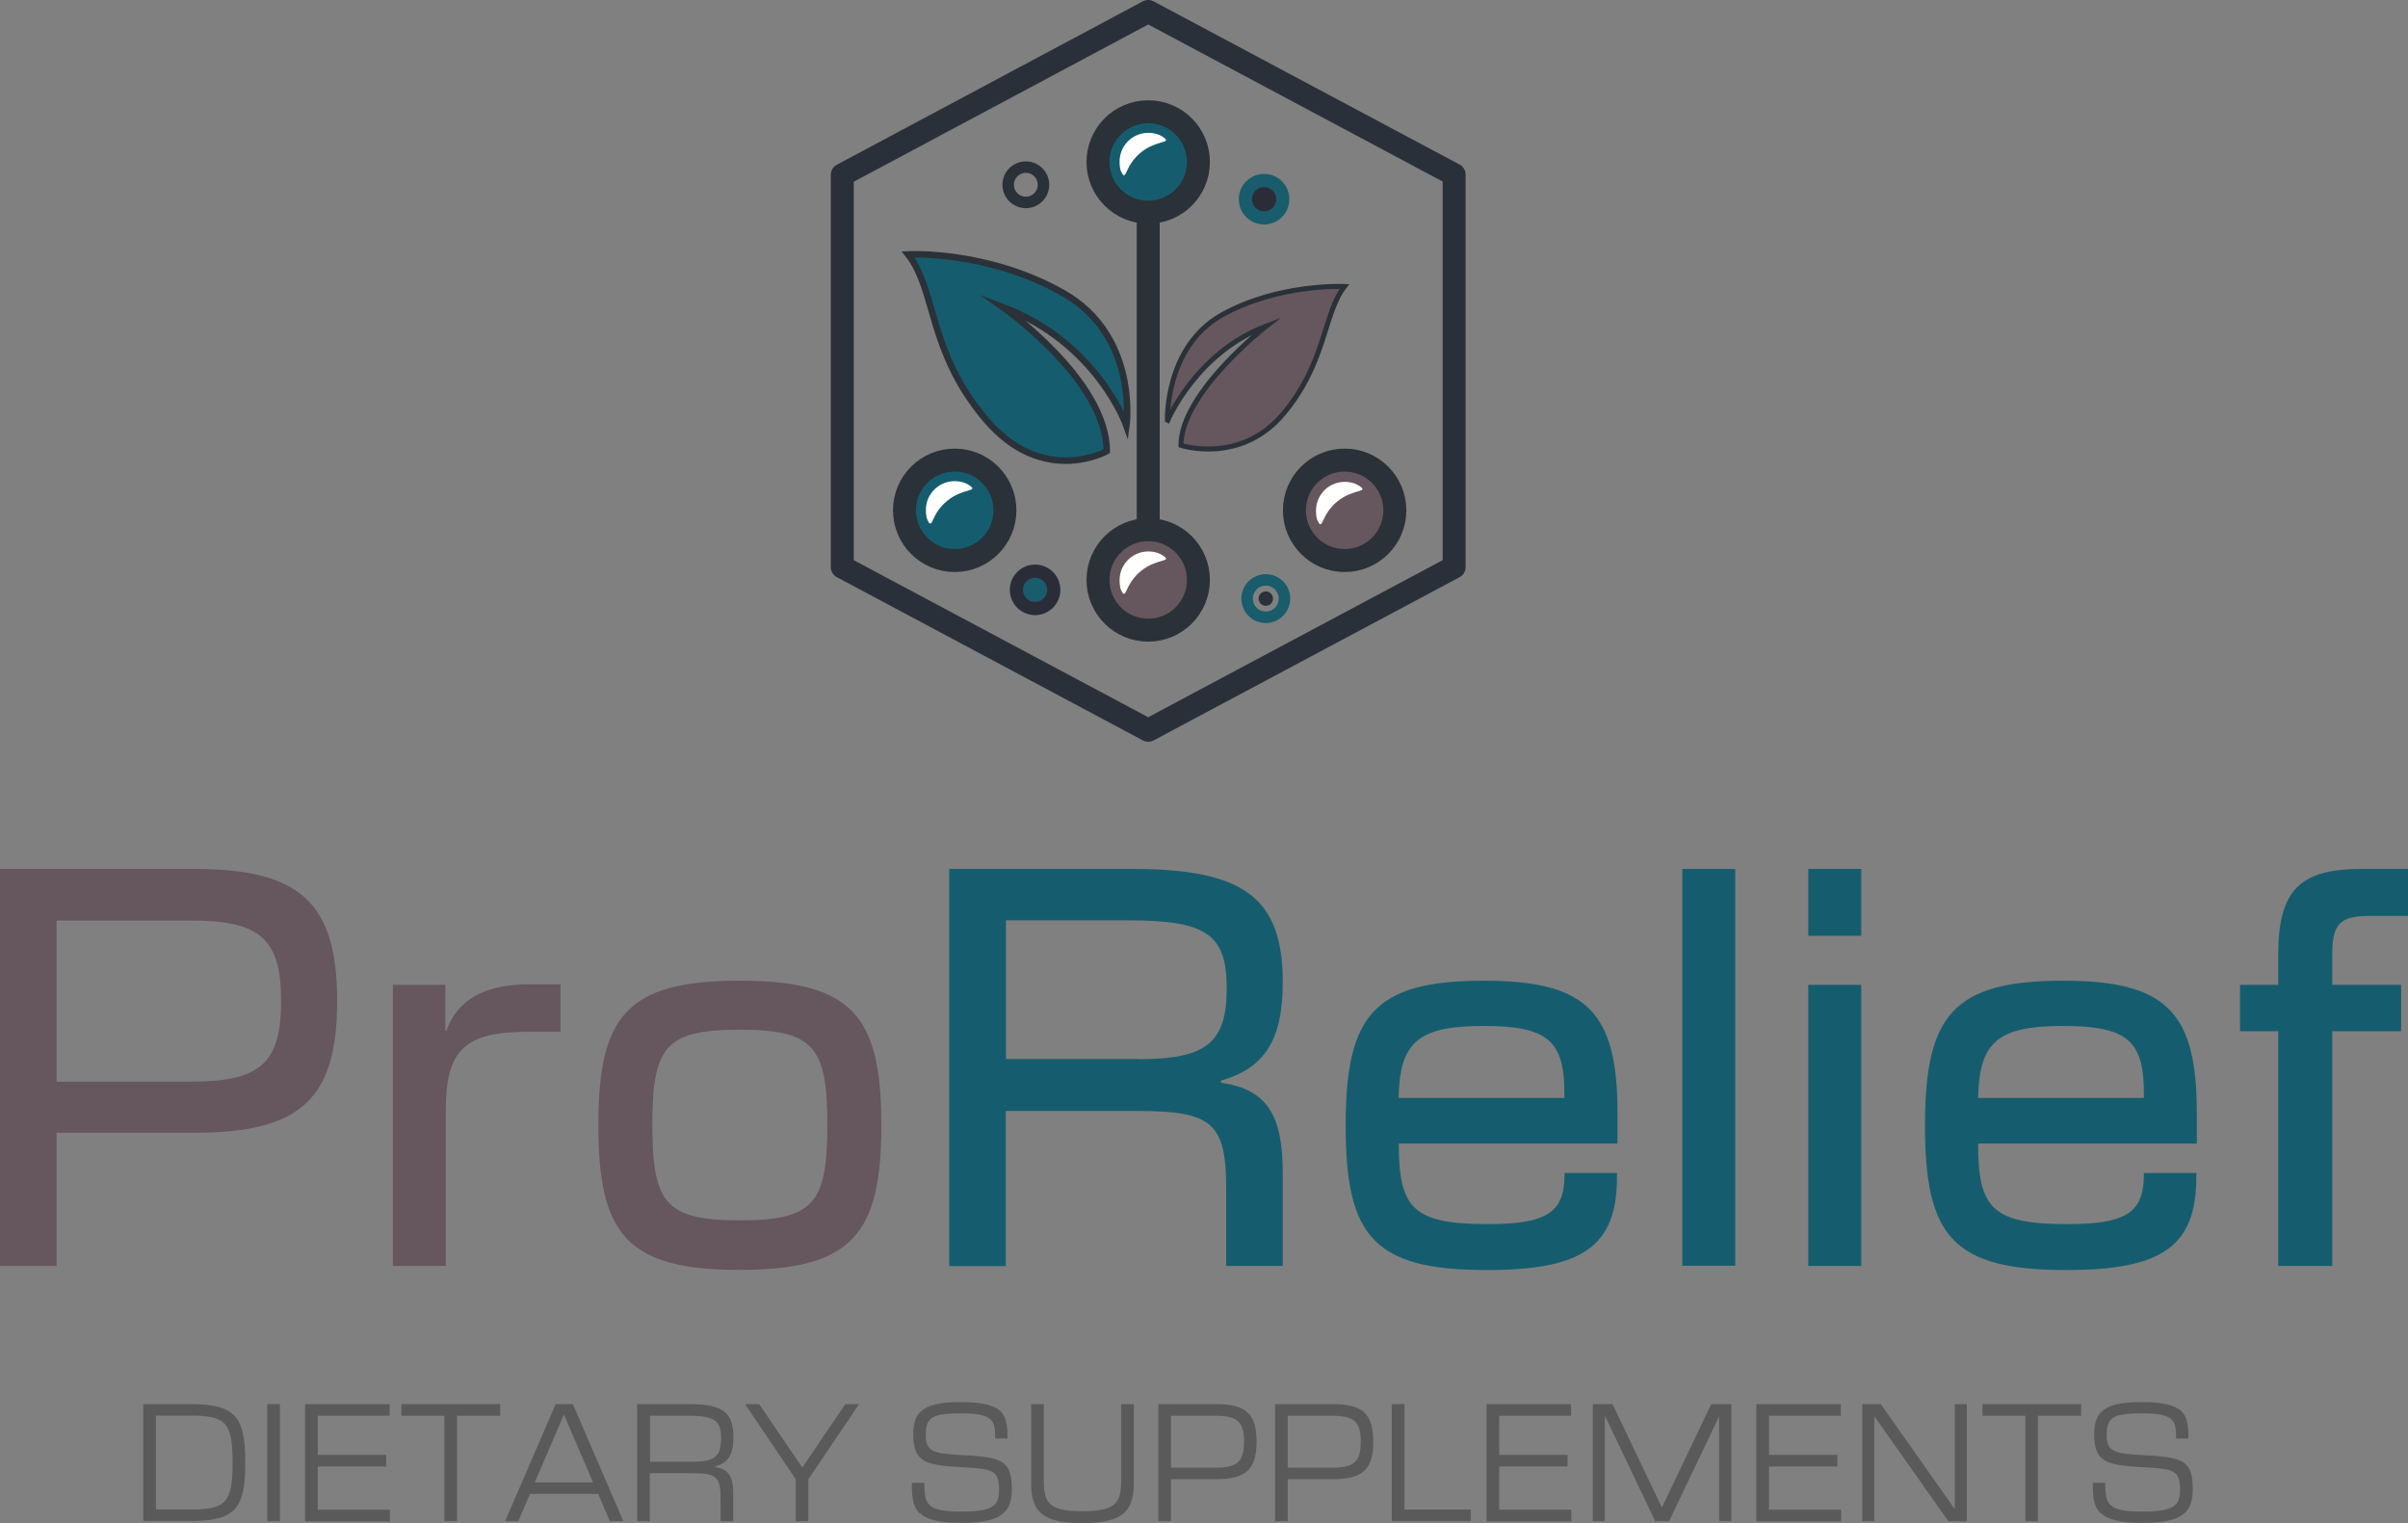 <?xml version="1.0" encoding="UTF-8"?>
<svg xmlns="http://www.w3.org/2000/svg" id="Livello_1" data-name="Livello 1" viewBox="0 0 140.49 88.85">
  <rect x="0" y="0" width="140.49" height="88.85" fill="#808080" stroke="none"/>
  <defs>
    <style>
      .cls-1, .cls-2, .cls-3, .cls-4, .cls-5, .cls-6 {
        stroke: #2a3138;
      }

      .cls-1, .cls-2, .cls-7 {
        fill: #155d6e;
      }

      .cls-1, .cls-8, .cls-4, .cls-5, .cls-6 {
        stroke-linejoin: round;
      }

      .cls-1, .cls-8, .cls-5, .cls-6 {
        stroke-width: 1.34px;
      }

      .cls-2 {
        stroke-linecap: square;
        stroke-width: .38px;
      }

      .cls-2, .cls-9, .cls-10, .cls-3, .cls-11 {
        stroke-miterlimit: 10;
      }

      .cls-9 {
        fill: #195c6b;
        stroke: #2a2d38;
      }

      .cls-9, .cls-11 {
        stroke-width: .77px;
      }

      .cls-10, .cls-11 {
        stroke: #195c6b;
      }

      .cls-10, .cls-8, .cls-4, .cls-6 {
        fill: none;
      }

      .cls-10, .cls-4 {
        stroke-width: .67px;
      }

      .cls-12, .cls-3, .cls-5 {
        fill: #65575d;
      }

      .cls-3 {
        stroke-width: .29px;
      }

      .cls-11 {
        fill: #2a2d38;
      }

      .cls-8 {
        stroke: #2a3039;
      }

      .cls-13 {
        fill: #fffffd;
      }

      .cls-14 {
        fill: #5b5a5a;
      }

      .cls-15 {
        fill: #2a3138;
      }
    </style>
  </defs>
  <g>
    <path class="cls-12" d="M0,50.69h11.34c6.19,0,8.33,1.99,8.33,7.71s-2.14,7.68-8.33,7.68H3.3v7.77H0v-23.15ZM11.16,63.1c4.05,0,5.24-1.1,5.24-4.7s-1.19-4.7-5.24-4.7H3.3v9.4h7.85Z"></path>
    <path class="cls-12" d="M22.91,57.45h3.07v2.68h.06c.65-1.81,2.23-2.71,4.85-2.71h1.81v2.77h-1.87c-3.72,0-4.82,1.04-4.82,4.58v9.08h-3.09v-16.4Z"></path>
    <path class="cls-12" d="M34.91,65.63c0-6.37,1.67-8.42,8.24-8.42s8.27,2.05,8.27,8.42-1.7,8.45-8.27,8.45-8.24-2.05-8.24-8.45ZM43.15,71.19c4.34,0,5.12-1.01,5.12-5.56s-.77-5.56-5.12-5.56-5.09,1.01-5.09,5.56.77,5.56,5.09,5.56Z"></path>
    <path class="cls-7" d="M55.38,50.69h10.71c6.58,0,8.75,1.76,8.75,6.61,0,3.36-1.04,5-3.6,5.74v.12c2.68.39,3.6,1.88,3.6,5.27v5.42h-3.3v-4.52c0-3.81-.83-4.52-5.12-4.52h-7.74v9.05h-3.3v-23.15ZM66.42,61.79c3.99,0,5.15-.98,5.15-4.14s-1.19-3.96-5.77-3.96h-7.11v8.09h7.74Z"></path>
    <path class="cls-7" d="M78.51,65.66c0-6.43,1.64-8.45,8.06-8.45,6.04,0,7.8,1.84,7.8,7.71v1.79h-12.76c0,3.75.8,4.7,5.18,4.7,3.36,0,4.49-.62,4.49-2.86v-.12h3.06v.24c0,4.05-2.02,5.42-7.59,5.42-6.61,0-8.24-1.96-8.24-8.42ZM91.27,64.05v-.24c0-3.04-.89-3.96-4.7-3.96s-4.91.92-4.97,4.2h9.67Z"></path>
    <path class="cls-7" d="M98.15,50.69h3.09v23.15h-3.09v-23.15Z"></path>
    <path class="cls-7" d="M105.5,50.69h3.09v3.9h-3.09v-3.9ZM105.5,57.45h3.09v16.4h-3.09v-16.4Z"></path>
    <path class="cls-7" d="M112.31,65.66c0-6.43,1.64-8.45,8.06-8.45,6.04,0,7.8,1.84,7.8,7.71v1.79h-12.76c0,3.75.8,4.7,5.18,4.7,3.36,0,4.49-.62,4.49-2.86v-.12h3.06v.24c0,4.05-2.02,5.42-7.59,5.42-6.61,0-8.24-1.96-8.24-8.42ZM125.08,64.05v-.24c0-3.04-.89-3.96-4.7-3.96s-4.91.92-4.97,4.2h9.67Z"></path>
    <path class="cls-7" d="M137.76,50.69h2.74v2.74h-2.2c-1.79,0-2.23.45-2.23,2.26v1.76h4.02v2.71h-4.02v13.69h-3.15v-13.69h-2.23v-2.71h2.23v-1.76c0-3.75,1.25-5,4.85-5Z"></path>
  </g>
  <g>
    <path class="cls-14" d="M8.36,81.91h2.75c2.66,0,3.2.76,3.2,3.41s-.54,3.41-3.2,3.41h-2.75v-6.83ZM11.11,88.06c2.08,0,2.46-.4,2.46-2.74s-.38-2.74-2.46-2.74h-2.01v5.47h2.01Z"></path>
    <path class="cls-14" d="M15.59,81.91h.74v6.83h-.74v-6.83Z"></path>
    <path class="cls-14" d="M17.8,81.91h4.93v.68h-4.19v2.28h3.99v.68h-3.99v2.52h4.21v.68h-4.95v-6.83Z"></path>
    <path class="cls-14" d="M25.94,82.59h-2.52v-.68h5.76v.68h-2.52v6.15h-.73v-6.15Z"></path>
    <path class="cls-14" d="M32.4,81.91h1.02l2.95,6.83h-.79l-.68-1.59h-3.98l-.68,1.59h-.77l2.95-6.83ZM34.6,86.48l-1.69-3.94h-.02l-1.69,3.94h3.4Z"></path>
    <path class="cls-14" d="M37.18,81.91h3.06c1.93,0,2.55.49,2.55,1.94,0,1.02-.31,1.5-1.08,1.7v.03c.81.11,1.07.57,1.07,1.56v1.6h-.74v-1.37c0-1.2-.25-1.43-1.61-1.43h-2.52v2.8h-.74v-6.83ZM40.44,85.27c1.27,0,1.63-.32,1.63-1.36s-.38-1.32-1.88-1.32h-2.27v2.68h2.52Z"></path>
    <path class="cls-14" d="M46.43,86.3l-2.96-4.39h.82l2.52,3.7,2.51-3.7h.8l-2.96,4.39v2.44h-.74v-2.44Z"></path>
    <path class="cls-14" d="M53.64,88.27c-.31-.32-.44-.75-.44-1.61v-.16h.73v.12c0,.65.08.95.29,1.16.29.29.8.4,1.89.4s1.63-.12,1.91-.4c.19-.18.27-.46.27-.87,0-.5-.08-.75-.23-.92-.24-.26-.67-.34-2.15-.41-1.37-.08-1.93-.23-2.26-.58-.26-.29-.37-.73-.37-1.32s.12-1.02.41-1.31c.41-.4,1.11-.58,2.33-.58s1.98.17,2.37.55c.29.3.39.73.39,1.48v.1h-.72v-.06c0-.59-.06-.85-.25-1.04-.27-.26-.75-.37-1.78-.37s-1.51.1-1.77.36c-.17.18-.25.45-.25.83,0,.41.05.67.22.84.24.25.65.34,1.96.41,1.39.07,2.11.18,2.47.57.28.29.37.75.37,1.41s-.14,1.06-.43,1.35c-.44.43-1.15.61-2.47.61-1.4,0-2.07-.18-2.48-.58Z"></path>
    <path class="cls-14" d="M60.16,86.48v-4.57h.74v4.43c0,1.31.25,1.82,2.25,1.82s2.26-.52,2.26-1.82v-4.43h.74v4.57c0,1.61-.54,2.37-3,2.37s-2.99-.75-2.99-2.37Z"></path>
    <path class="cls-14" d="M67.58,81.91h3.38c1.75,0,2.35.59,2.35,2.19s-.6,2.19-2.35,2.19h-2.64v2.45h-.74v-6.83ZM70.91,85.62c1.3,0,1.67-.37,1.67-1.52s-.37-1.51-1.67-1.51h-2.59v3.03h2.59Z"></path>
    <path class="cls-14" d="M74.39,81.91h3.38c1.75,0,2.35.59,2.35,2.19s-.6,2.19-2.35,2.19h-2.64v2.45h-.74v-6.83ZM77.72,85.62c1.3,0,1.67-.37,1.67-1.52s-.37-1.51-1.67-1.51h-2.59v3.03h2.59Z"></path>
    <path class="cls-14" d="M81.2,81.91h.74v6.15h3.87v.68h-4.61v-6.83Z"></path>
    <path class="cls-14" d="M86.73,81.91h4.93v.68h-4.19v2.28h3.99v.68h-3.99v2.52h4.21v.68h-4.95v-6.83Z"></path>
    <path class="cls-14" d="M92.91,81.91h1.17l2.87,6.01h.02l2.87-6.01h1.17v6.83h-.71v-6.12h0l-2.92,6.12h-.81l-2.92-6.12h-.02v6.12h-.7v-6.83Z"></path>
    <path class="cls-14" d="M102.47,81.91h4.93v.68h-4.19v2.28h3.99v.68h-3.99v2.52h4.21v.68h-4.95v-6.83Z"></path>
    <path class="cls-14" d="M108.65,81.91h1.08l4.3,6.1h.02v-6.1h.7v6.83h-1.08l-4.3-6.1h-.02v6.1h-.7v-6.83Z"></path>
    <path class="cls-14" d="M118.18,82.59h-2.52v-.68h5.76v.68h-2.52v6.15h-.73v-6.15Z"></path>
    <path class="cls-14" d="M122.54,88.27c-.31-.32-.44-.75-.44-1.61v-.16h.73v.12c0,.65.08.95.29,1.16.29.29.8.4,1.89.4s1.63-.12,1.91-.4c.19-.18.27-.46.27-.87,0-.5-.08-.75-.23-.92-.24-.26-.67-.34-2.15-.41-1.37-.08-1.93-.23-2.26-.58-.26-.29-.37-.73-.37-1.32s.12-1.02.41-1.31c.41-.4,1.11-.58,2.33-.58s1.98.17,2.37.55c.29.3.39.73.39,1.48v.1h-.72v-.06c0-.59-.06-.85-.25-1.04-.27-.26-.75-.37-1.78-.37s-1.51.1-1.77.36c-.17.18-.25.45-.25.83,0,.41.05.67.22.84.24.25.65.34,1.96.41,1.39.07,2.11.18,2.47.57.28.29.37.75.37,1.41s-.14,1.06-.43,1.35c-.44.43-1.15.61-2.47.61-1.4,0-2.07-.18-2.48-.58Z"></path>
  </g>
  <g>
    <path class="cls-8" d="M66.99.67l17.85,9.52v22.89l-17.85,9.52-17.85-9.52V10.2L66.99.67Z"></path>
    <circle class="cls-4" cx="59.85" cy="10.78" r="1.03"></circle>
    <circle class="cls-11" cx="73.75" cy="11.62" r="1.09"></circle>
    <circle class="cls-9" cx="60.39" cy="34.41" r="1.09"></circle>
    <circle class="cls-10" cx="73.85" cy="34.92" r="1.09"></circle>
    <circle class="cls-15" cx="73.85" cy="34.92" r=".42"></circle>
    <g>
      <circle class="cls-5" cx="66.99" cy="33.83" r="2.93"></circle>
      <circle class="cls-1" cx="66.99" cy="9.45" r="2.93"></circle>
      <line class="cls-6" x1="66.99" y1="30.9" x2="66.99" y2="12.38"></line>
      <path class="cls-13" d="M65.48,10.13c-.14-.19-.16-.46-.16-.71,0-.92.75-1.67,1.67-1.67.35,0,.68.09.93.29.43.32-.46.13-1.34.84-.95.77-.84,1.61-1.11,1.26Z"></path>
      <path class="cls-13" d="M65.48,34.55c-.14-.19-.16-.46-.16-.71,0-.92.75-1.67,1.67-1.67.35,0,.68.09.93.29.43.32-.46.13-1.34.84-.95.77-.84,1.61-1.11,1.26Z"></path>
    </g>
    <path class="cls-2" d="M65.72,24.83s-1.7-4.84-7.22-6.92c0,0,6.07,4.26,6.07,8.41,0,0-3.74,2.1-7.09-1.89s-2.84-7.47-4.5-9.59c0,0,4.63-.25,9.04,2.25,4.42,2.5,3.7,7.74,3.7,7.74Z"></path>
    <path class="cls-3" d="M68.13,24.52s1.66-3.96,5.77-5.51c0,0-5,3.88-5,6.97,0,0,3.47,1.14,5.97-1.84,2.5-2.97,2.34-5.85,3.57-7.43,0,0-3.89-.18-7.18,1.68-3.29,1.87-3.15,6.12-3.15,6.12Z"></path>
    <circle class="cls-1" cx="55.7" cy="29.77" r="2.93"></circle>
    <path class="cls-13" d="M54.18,30.45c-.14-.19-.16-.46-.16-.71,0-.92.75-1.67,1.67-1.67.35,0,.68.09.93.29.43.32-.46.13-1.34.84-.95.77-.84,1.61-1.11,1.26Z"></path>
    <circle class="cls-5" cx="78.45" cy="29.77" r="2.93"></circle>
    <path class="cls-13" d="M76.94,30.49c-.14-.19-.16-.46-.16-.71,0-.92.75-1.67,1.67-1.67.35,0,.68.09.93.29.43.32-.46.13-1.34.84-.95.77-.84,1.61-1.11,1.26Z"></path>
  </g>
</svg>
